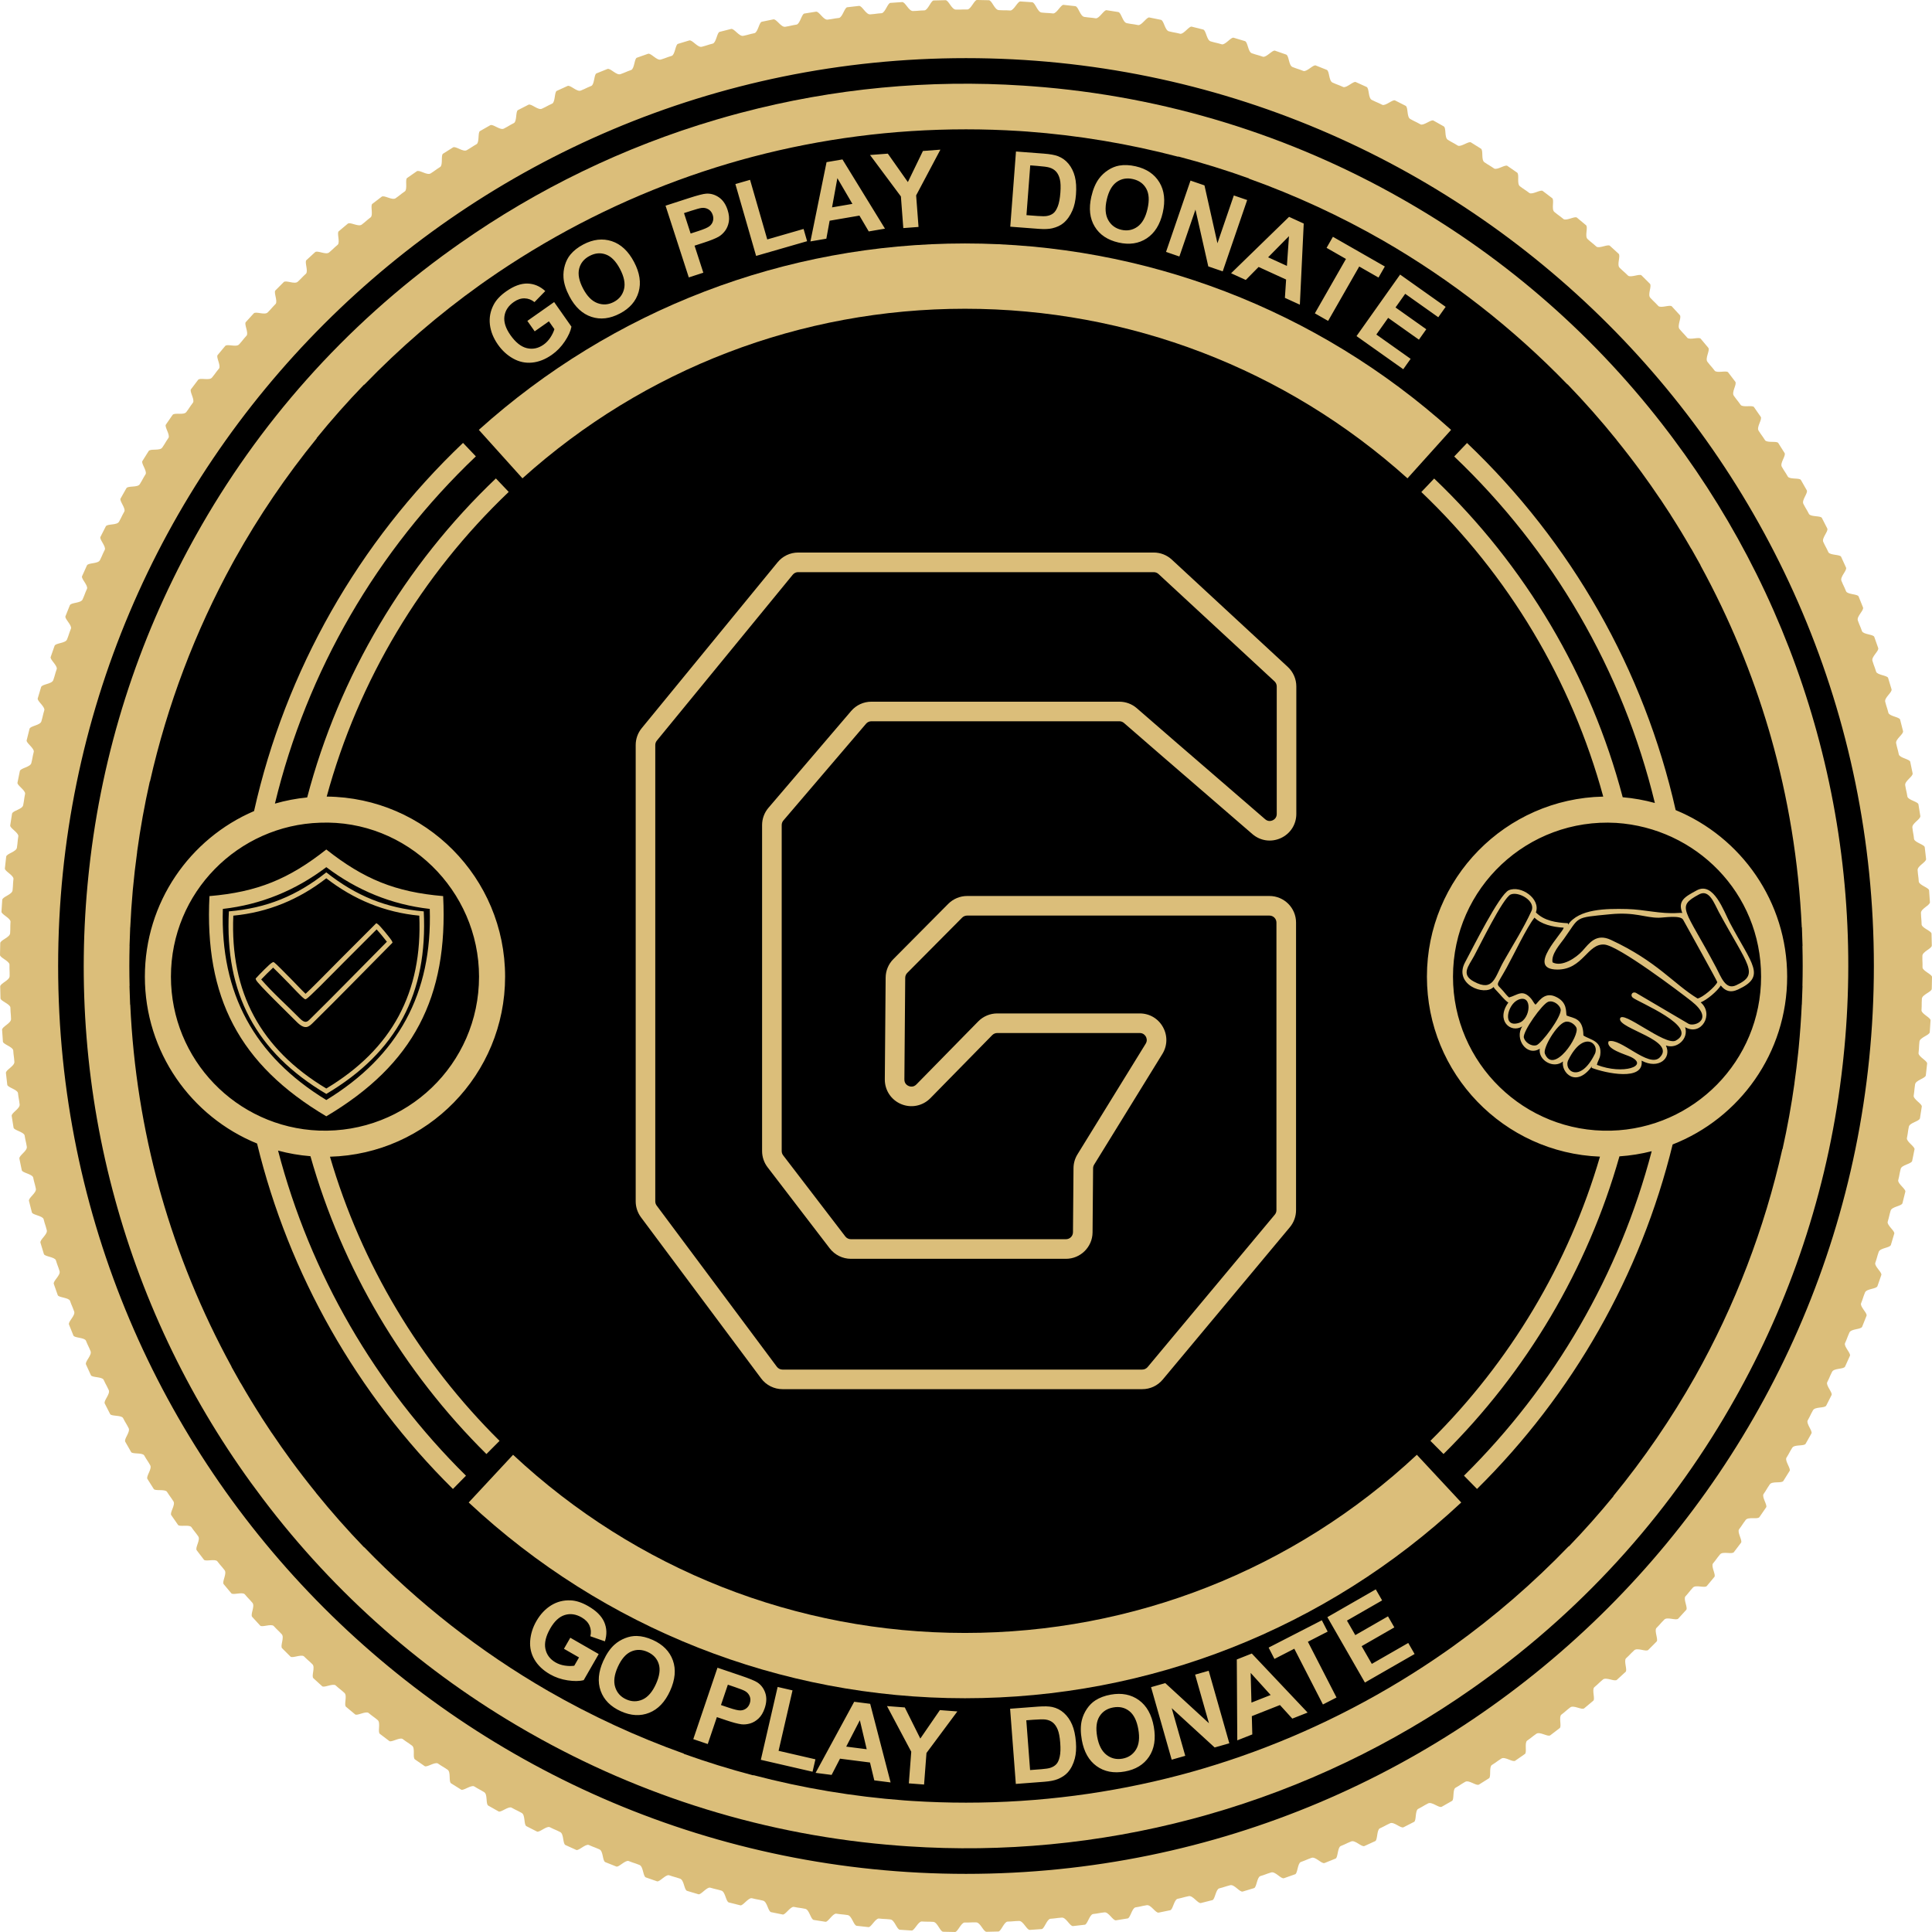 <?xml version="1.0" encoding="UTF-8"?>
<!DOCTYPE svg PUBLIC "-//W3C//DTD SVG 1.1//EN" "http://www.w3.org/Graphics/SVG/1.1/DTD/svg11.dtd">
<!-- Creator: CorelDRAW X7 -->
<svg xmlns="http://www.w3.org/2000/svg" xml:space="preserve" width="207.1mm" height="207.1mm" version="1.1" style="shape-rendering:geometricPrecision; text-rendering:geometricPrecision; image-rendering:optimizeQuality; fill-rule:evenodd; clip-rule:evenodd"
viewBox="0 0 20710000 20710000"
 xmlns:xlink="http://www.w3.org/1999/xlink">
 <defs>
  <style type="text/css">
   <![CDATA[
    .str0 {stroke:#DBBE7A;stroke-width:7620}
    .fil0 {fill:black}
    .fil1 {fill:#DBBE7A}
   ]]>
  </style>
 </defs>
 <g id="Слой_x0020_1">
  <g id="_2521106309760">
   <circle id="CoinFill" class="fil0 str0" cx="10355110" cy="10306970" r="10039499"/>
   <path id="Line_Out" class="fil1" d="M15784090 18098450l8560 -6050c24100,-16970 48180,-33990 72110,-51180 1159310,-829200 2080430,-1881500 2740440,-3061640 8430,-15010 16810,-30060 25160,-45130 4480,-8120 8990,-16210 13450,-24350 583680,-1060010 969820,-2244030 1109200,-3502510l2730 -24690c1410,-13060 2830,-26120 4190,-39200 122720,-1159030 32460,-2346010 -285690,-3499150l-3080 -11060c-6270,-22610 -12560,-45230 -19010,-67810 -318270,-1120590 -838000,-2156360 -1517630,-3065770l-5540 -7430c-9840,-13140 -19710,-26260 -29620,-39340 -781980,-1037270 -1746460,-1873810 -2820480,-2491820 -11440,-6580 -22850,-13210 -34310,-19740l-20400 -11560c-1184050,-673760 -2527710,-1099170 -3960310,-1205410 -17380,-1320 -34770,-2510 -52160,-3730 -14690,-1010 -29370,-2090 -44070,-3030 -1005680,-66250 -2027260,27530 -3024890,290970l-11310 2960c-26380,7000 -52730,14180 -79070,21420 -16230,4440 -32460,8880 -48650,13400 -13370,3750 -26720,7590 -40070,11400 -29440,8370 -58860,16840 -88180,25490l-410 120c-992710,292880 -1917380,744340 -2744860,1324940 -9280,6480 -18460,13050 -27710,19570 -17450,12340 -34940,24650 -52300,37100 -1163100,830790 -2086760,1886000 -2747880,3069630 -6800,12120 -13570,24250 -20310,36400l-15820 28680c-585810,1063850 -972670,2252610 -1110760,3516190l-480 4350c-2050,18880 -4060,37760 -6010,56670 -121040,1155900 -30290,2339400 287050,3489240l5630 20190c5420,19450 10820,38910 16360,58340 324920,1143710 859690,2199070 1560120,3121890 779980,1031770 1740710,1864450 2810220,2480310 13680,7910 27390,15780 41110,23620l17590 9970c1182510,672600 2524120,1097640 3954510,1204370 21160,1620 42340,3060 63520,4540 11380,770 22740,1630 34130,2360 1008830,66750 2033720,-27410 3034420,-292450l4410 -1150c27320,-7250 54620,-14690 81900,-22190 15490,-4250 31000,-8470 46460,-12790 13260,-3720 26490,-7540 39740,-11320 1028090,-292390 1984820,-754250 2838000,-1353620zm3323540 -5780300l-1860 -320c-191040,851230 -505480,1674280 -936030,2440240 -255170,451950 -548350,879600 -875350,1278500l1690 1370c-151430,185010 -310820,364750 -478280,538510l-1910 -1670c-379660,394290 -795100,753880 -1241030,1073640 -15900,11360 -31850,22670 -47840,33940 -9230,6530 -18440,13070 -27700,19560 -158480,110790 -321590,217210 -489220,319000 -676070,410540 -1384820,721090 -2109060,935910l-2240 670c-28130,8340 -56300,16420 -84470,24460 -12290,3500 -24570,7040 -36880,10490 -16980,4770 -33980,9390 -50980,14060 -23510,6430 -47030,12870 -70610,19120l-17480 4580c-729020,191470 -1494310,293430 -2283410,293430 -192160,0 -382890,-6140 -572050,-18050 -20490,-1330 -40980,-2700 -61450,-4160l-27610 -1970c-547340,-40940 -1089340,-131850 -1618850,-270980l-790 2420c-252610,-66240 -500860,-143300 -744250,-230510l680 -2360c-502390,-179600 -989640,-404210 -1455240,-672030 -727760,-420490 -1391010,-940220 -1971160,-1540770l-1410 1210c-179130,-185800 -351250,-380560 -515770,-584030l560 -510c-91070,-112230 -179510,-226700 -265160,-343320 -71750,-98040 -141780,-197940 -210060,-299650l-520 310c-37240,-55310 -73880,-111060 -109920,-167230l510 -310c-38370,-59970 -76280,-120400 -113430,-181570 -37200,-61260 -73380,-122850 -108940,-184630l-870 530c-33290,-57760 -65950,-115930 -97980,-174490l1170 -710c-325360,-595210 -576260,-1212690 -755450,-1841230 -4410,-15520 -8780,-31060 -13100,-46620l-7680 -27620c-173130,-630360 -279180,-1288520 -310000,-1966290l-1430 0c-3020,-66680 -5270,-133350 -6800,-200000l1070 0c-1670,-71170 -2710,-142500 -2710,-214070 0,-71670 1040,-143090 2710,-214360l-650 0c1660,-66720 4050,-133390 7190,-200000l630 0c6100,-134130 15250,-267460 27190,-399990 12560,-136720 28190,-273090 46990,-408950l-740 -140c34770,-254960 80280,-506500 136020,-754160l1850 290c184770,-817010 483220,-1607910 888980,-2347060l14850 -26990 8560 -15300c254770,-456170 548200,-887810 875940,-1290450l-1770 -1580c160380,-197360 329870,-388730 508410,-573370l1940 1640c380280,-393630 796290,-752540 1242720,-1071560l24170 -17150c16040,-11380 32120,-22680 48240,-33960 155690,-108560 315790,-212940 480280,-312830 674020,-409300 1380550,-719190 2102510,-933930l10680 -3180c26510,-7850 53050,-15480 79600,-23070 14340,-4090 28670,-8200 43030,-12220 15780,-4430 31570,-8740 47360,-13070 25060,-6860 50130,-13690 75270,-20330l16050 -4220c728170,-191000 1492500,-292700 2280630,-292700 191170,0 380910,6070 569100,17870 21260,1370 42520,2780 63770,4300l23290 1660c547050,40610 1088820,131160 1618120,269860l730 -2430c257380,67300 510240,145750 758050,234820l-740 2420c496950,178180 979090,400390 1440000,664960 728890,420260 1393200,939990 1974300,1540750l1380 -1250c182550,189100 357860,387460 525240,594910l-560 500c90330,111520 178040,225260 263020,341120 70570,96550 139500,194880 206700,294980l510 -310c37250,55310 73880,111060 109920,167230l-490 300c38420,60050 76380,120560 113580,181820 37140,61170 73280,122680 108790,184380l870 -530c33290,57760 65940,115940 97970,174500l-1150 700c312320,571290 556040,1163090 733620,1765510l10520 36080 10130 35200c186180,654190 299960,1338910 332090,2044930l1680 0c3030,66680 5230,133350 6760,200000l-1270 0c1670,71270 2710,142690 2710,214360 0,71570 -1040,142900 -2710,214070l920 0c-1660,66730 -4110,133390 -7250,200000l-830 0c-7010,154140 -17930,307270 -32620,459290l-1020 10490c-1480,15110 -3080,30190 -4640,45280 -11390,108710 -24710,217170 -40050,325300l630 80c-33470,239380 -76410,475720 -128410,708640z"/>
   <path id="Logo" class="fil1" d="M12244260 14891110l-3856440 0c-89570,0 -174930,-42840 -228480,-114660l-1288560 -1727990c-36440,-48930 -56490,-109410 -56490,-170420l0 -4891850c0,-65630 22890,-129780 64580,-180600l1456770 -1778390c54390,-66360 134720,-104370 220500,-104370l3811390 10c72030,0 140700,26880 193620,75810l1243310 1150380c58070,53760 91460,129990 91460,209160l0 1366580c0,112980 -63840,212420 -166640,259350 -102800,46940 -219660,30140 -304920,-43890 -187110,-162230 -378740,-327500 -563960,-487410 -267330,-230690 -543800,-469140 -811970,-702980 -13650,-11870 -31080,-18380 -49140,-18380l-2658490 10c-21950,0 -42740,9560 -57020,26250l-886310 1037510c-11550,13550 -17960,30870 -17960,48720l0 3494720c0,16380 5460,32660 15440,45680l666440 869820c14070,18380 36330,29400 59540,29400l2305900 -20c41060,0 74660,-33390 74970,-74340l5670 -687860c420,-51980 15120,-102900 42420,-147210l731430 -1186500c20900,-33810 8090,-64370 1680,-75920 -6410,-11550 -25730,-38430 -65520,-38430l-1527540 10c-20060,0 -39590,8190 -53550,22470l-663180 676100c-81800,83370 -204440,108470 -312380,63840 -107940,-44630 -177030,-148890 -176090,-265760l8930 -1090320c630,-74870 30030,-145430 82740,-198560l588320 -592410c53130,-53450 126840,-84210 202230,-84210l3241040 10c157190,0 284970,127890 284970,284970l0 3082700c0,66570 -23520,131460 -66150,182600l-1363430 1633910c-54290,65100 -134090,102380 -218820,102380l-310 90zm-3688230 -8758160c-22580,0 -43680,9980 -58070,27510l-1456770 1778390c-10920,13340 -17010,30240 -17010,47570l0 4891850c0,16070 5250,31920 14910,44840l1288560 1727990c14070,18900 36540,30140 60170,30140l3856440 -30c22260,0 43260,-9870 57650,-26990l1363430 -1633910c11240,-13440 17430,-30560 17430,-48090l0 -3082700c0,-41370 -33710,-74970 -74970,-74970l-3241050 10c-19850,0 -39270,8090 -53240,22160l-588320 592410c-13860,13970 -21630,32550 -21740,52290l-8930 1090320c-420,45680 32340,64160 46310,69930 14070,5780 50190,15860 82220,-16800l663180 -675990c53240,-54290 127370,-85470 203490,-85470l1527550 0c104790,0 197820,54600 248850,146060 51030,91460 48720,199290 -6200,288540l-731430 1186500c-7140,11660 -11030,25100 -11130,38750l-5670 687860c-1260,155820 -129150,282660 -284970,282660l-2305900 -10c-88100,0 -172620,-41790 -226280,-111620l-666540 -869820c-37910,-49460 -58800,-111090 -58800,-173360l0 -3494720c0,-67830 24260,-133560 68360,-185120l886310 -1037510c54290,-63530 133250,-99860 216720,-99860l2658490 30c68780,0 135350,24890 187220,70140 267750,233420 544010,471770 811230,702240 185430,159920 377060,325290 564380,487730 32870,28460 66990,17540 80220,11550 13230,-5990 43890,-24780 43890,-68250l0 -1366580c0,-20790 -8820,-40950 -24050,-55020l-1243310 -1150380c-13860,-12920 -32030,-19950 -50930,-19950l-3811390 0 -310 -320z"/>
   <path id="Text_Bottom" class="fil1" d="M6045280 17674110l68060 -118440 304400 174940 -160680 279600c-46120,11910 -103560,12540 -172500,2220 -68670,-10390 -131890,-32180 -189630,-65360 -73250,-42100 -128220,-94090 -164990,-156240 -36600,-62040 -52140,-129790 -46640,-202790 5500,-73010 27710,-143360 66430,-210740 42000,-73080 94640,-129190 157870,-168600 63290,-39140 133110,-57170 209430,-53670 58430,2550 120880,23030 187770,61460 86950,49970 144480,107340 172410,172000 27690,64740 30200,133240 7100,205900l-156130 -54570c9990,-40050 7050,-77980 -8660,-113690 -15640,-35470 -43860,-64920 -84640,-88360 -61660,-35440 -122010,-44080 -180990,-25670 -58960,18410 -110710,66140 -155050,143300 -47910,83360 -65380,156430 -52410,219220 13120,62880 49410,111510 109270,145920 29530,16960 62600,28160 98940,33640 36510,5570 70110,6000 101050,1640l51090 -88900 -161500 -92810zm421660 130200c33980,-75080 73840,-133040 119410,-173960 33620,-30020 71870,-53390 114340,-70100 42470,-16720 84180,-24480 125230,-23460 54710,1430 112090,15620 172090,42780 108670,49180 180130,122200 214950,219120 34570,97020 24710,205520 -29670,325680 -53920,119140 -128520,197720 -223550,235670 -95120,38120 -196880,32540 -305050,-16410 -109520,-49570 -181650,-122480 -215930,-218750 -34380,-96100 -25040,-202980 28180,-320570zm155490 64380c-37780,83480 -47030,155500 -28020,216140 19100,60490 58360,104270 117660,131110 59490,26920 117860,27520 175410,2140 57440,-25630 105480,-81130 144190,-166660 38240,-84510 48280,-155970 29860,-214290 -18180,-58400 -57990,-101410 -119520,-129250 -61370,-27780 -120440,-29110 -176990,-4110 -56620,25180 -104190,80070 -142590,164920zm809200 773860l259370 -765540 247880 83980c93900,31810 153760,56260 179680,73580 39910,26440 68160,63820 84710,112340 16540,48510 14490,103240 -6160,164180 -15940,47050 -37830,83530 -65640,109870 -27970,26290 -58050,44110 -90460,53590 -32350,9300 -63190,12350 -92260,9060 -39370,-5180 -93920,-19500 -163770,-43160l-100510 -34050 -97800 288680 -155040 -52530zm370570 -583650l-73900 218120 84300 28560c60750,20580 102600,30190 125810,29120 23210,-1080 43470,-8120 60910,-21480 17380,-13180 29960,-30970 37690,-53780 9480,-27980 9070,-53740 -990,-77410 -10240,-23740 -26860,-42090 -50420,-55230 -17210,-9600 -53490,-23890 -109090,-42720l-74310 -25180zm353530 805270l180070 -781030 159510 36770 -149390 647930 394910 91050 -30690 133100 -554410 -127820zm1391010 242610l-174880 -22340 -45920 -191370 -321570 -41080 -89950 174010 -171700 -21930 413720 -762010 171520 21910 218780 842810zm-256130 -355940l-73510 -310980 -146150 282920 219660 28060zm451720 365890l25790 -339200 -260000 -489220 190800 14500 166350 333610 209800 -305020 187230 14240 -331050 445420 -25700 338080 -163220 -12410zm1085510 -799980l296790 -22560c66980,-5090 118400,-3910 154260,3750 48150,10300 90550,31980 126850,65070 36460,32890 65280,74480 86840,124740 21360,50070 35010,113000 40740,188420 5050,66410 1130,124070 -11720,173360 -15620,60240 -40710,109890 -75300,148930 -26040,29720 -62500,54010 -109170,73030 -34970,14170 -82380,23430 -142410,27990l-305620 23230 -61260 -805960zm173570 123790l40560 533560 121010 -9200c45210,-3440 77660,-8540 97340,-15130 25960,-8580 46870,-21490 62930,-38560 16240,-17080 28340,-44050 36490,-80890 8330,-36870 10020,-86620 5280,-148910 -4730,-62280 -13790,-109520 -27390,-142070 -13430,-32580 -30780,-57290 -51900,-74560 -21110,-17070 -47040,-27940 -77930,-32190 -22900,-3350 -67560,-2600 -133600,2420l-72790 5530zm595040 210610c-14440,-81140 -14330,-151480 110,-211000 10750,-43770 29080,-84670 54660,-122480 25570,-37800 55590,-67790 90020,-90160 45930,-29760 101280,-50510 166120,-62040 117440,-20890 217670,-1070 301190,59180 83380,60460 136600,155530 159700,285380 22900,128750 5820,235740 -51100,320780 -56890,85230 -143970,138180 -260870,158970 -118360,21050 -219080,1700 -301800,-58310 -82690,-59820 -135430,-153250 -158030,-280320zm164650 -34840c16050,90220 49140,154850 99120,194120 49960,39080 107080,52990 171180,41590 64280,-11440 112760,-43950 145870,-97420 32890,-53620 41120,-126560 24680,-219000 -16250,-91330 -48380,-155940 -96550,-193610 -48020,-37900 -105170,-50850 -171670,-39020 -66320,11790 -115800,44100 -148300,96690 -32450,52790 -40640,124960 -24330,216650zm798750 246640l-221110 -777460 152380 -43340 468140 430020 -148180 -521010 145500 -41380 221110 777460 -157270 44720 -460420 -421470 145350 511080 -145500 41380zm1456980 -505100l-163960 64790 -132540 -145490 -301500 119120 5150 195820 -160990 63610 -5140 -867060 160810 -63540 598170 632750zm-396040 -188250l-214390 -236950 8430 318330 205960 -81380zm560310 101490l-306840 -597520 -212890 109320 -62390 -121510 570400 -292900 62390 121500 -211890 108810 306830 597530 -145610 74770zm450050 -235100l-402470 -700970 518870 -297920 68020 118460 -376920 216410 89370 155660 350490 -201230 68020 118460 -350490 201240 109050 189920 390620 -224280 68010 118460 -532570 305790z"/>
   <path id="Text_Top" class="fil1" d="M5731530 3551620l-78580 -111740 287190 -201960 185510 263800c-8700,46820 -32400,99150 -70890,157270 -38430,57850 -84900,105940 -139380,144250 -69100,48600 -139450,76450 -211310,83510 -71700,6950 -139670,-7590 -203510,-43430 -63850,-35840 -118230,-85690 -162930,-149260 -48480,-68950 -77100,-140370 -86090,-214330 -8730,-73900 4430,-144800 39860,-212490 27000,-51890 71950,-99830 135050,-144210 82040,-57690 158340,-85580 228750,-83570 70370,2260 133520,28930 189610,80570l-115440 118440c-32070,-25970 -67690,-39340 -106700,-40190 -38750,-820 -77370,12310 -115850,39370 -58170,40910 -91510,91950 -99750,153180 -8230,61220 13170,128290 64360,201090 55310,78650 114150,125360 176540,140140 62530,14680 121940,2340 178420,-37380 27850,-19580 51970,-44820 72300,-75450 20480,-30730 35070,-61000 44190,-90880l-58980 -83880 -152370 107150zm372860 -374170c-38370,-72930 -59630,-139990 -63920,-201090 -3040,-44960 2010,-89500 14900,-133280 12900,-43780 32390,-81470 58420,-113230 34720,-42300 81170,-78860 139450,-109530 105560,-55550 207080,-67080 304950,-35030 97790,32310 177350,106740 238770,223450 60900,115730 77090,222860 48670,321170 -28340,98470 -95250,175350 -200320,230640 -106390,55980 -208230,68110 -305260,36040 -96950,-31910 -175550,-104920 -235660,-219140zm146320 -83170c42670,81090 93820,132630 153350,154880 59470,22080 118120,17990 175730,-12320 57780,-30410 94110,-76100 109430,-137100 15060,-61070 770,-133070 -42950,-216160 -43200,-82090 -93430,-133900 -150760,-155180 -57260,-21530 -115640,-16530 -175410,14930 -59610,31360 -96950,77160 -111960,137140 -14900,60150 -800,131400 42570,213810zm1132840 -120580l-249230 -768910 248970 -80700c94320,-30570 156930,-46710 188060,-48300 47810,-2640 92790,10470 135040,39500 42240,29030 73280,74150 93120,135360 15320,47250 19550,89590 12990,127320 -6740,37790 -20220,70050 -40560,97010 -20380,26780 -43290,47650 -68580,62380 -34670,19350 -86970,40460 -157130,63200l-100940 32720 93980 289950 -155720 50470zm-51400 -689440l71020 219070 84660 -27440c61020,-19780 100320,-37070 118290,-51790 17980,-14730 30020,-32480 36030,-53610 6060,-20950 5530,-42740 -1890,-65640 -9110,-28100 -24820,-48520 -47040,-61500 -22380,-12920 -46670,-17710 -73420,-14180 -19530,2580 -57170,12790 -113010,30890l-74640 24200zm772940 458910l-222130 -770130 157270 -45360 184280 638870 389390 -112310 37860 131250 -546670 157680zm1381240 -292190l-173770 29780 -99870 -169580 -319530 54750 -35130 192710 -170610 29230 172820 -849680 170420 -29200 455670 741990zm-349010 -265480l-161230 -275890 -57040 313290 218270 -37400zm545620 259510l-25740 -339210 -330910 -444330 190800 -14490 214830 304660 161320 -333210 187240 -14210 -259980 490320 25670 338080 -163230 12390zm1207820 -820980l296800 22530c66980,5080 117630,14020 151920,27000 46040,17460 84690,45290 115560,83490 31080,38020 53290,83480 67010,136420 13550,52730 17530,116990 11810,192420 -5040,66410 -17630,122820 -37780,169590 -24540,57200 -56840,102490 -96930,135860 -30230,25440 -69930,43940 -118940,55690 -36710,8730 -84980,10720 -145010,6170l-305620 -23200 61180 -805970zm152890 148580l-40510 533570 121020 9180c45210,3440 78050,3290 98510,-250 26950,-4560 49570,-14170 68030,-28610 18630,-14430 34670,-39260 48290,-74450 13800,-35190 22980,-84110 27710,-146400 4730,-62280 2910,-110350 -5620,-144580 -8350,-34230 -21760,-61290 -40040,-81550 -18290,-20060 -42280,-34720 -72170,-43590 -22130,-6770 -66390,-12780 -132430,-17790l-72790 -5530zm654690 336120c18350,-80350 45870,-145080 82390,-194260 26960,-36110 59790,-66630 98080,-91470 38290,-24840 77620,-40750 118050,-47920 53900,-9500 112960,-7020 177170,7640 116290,26560 200850,83890 254270,171940 53210,88180 65150,196480 35780,325060 -29110,127490 -86560,219350 -172130,275470 -85620,56290 -186460,71100 -302210,44660 -117200,-26760 -202400,-83850 -255170,-171370 -52830,-87330 -64960,-193920 -36230,-319750zm165210 32120c-20400,89330 -15130,161750 15580,217400 30770,55470 77950,90550 141420,105040 63650,14540 120970,3500 172310,-32830 51190,-36550 87210,-100500 108120,-192040 20650,-90430 16250,-162460 -13420,-215930 -29440,-53620 -77020,-87830 -142860,-102870 -65670,-15000 -123830,-4540 -174270,31220 -50470,35950 -86150,99220 -106880,190010zm635730 559510l262170 -764600 149850 51390 138980 620290 175690 -512400 143090 49060 -262160 764600 -154660 -53030 -137530 -608860 -172330 502610 -143100 -49060zm1434480 565660l-160350 -73300 13020 -196370 -294840 -134770 -137590 139430 -157430 -71960 621450 -604660 157260 71880 -41520 869750zm-138800 -415960l22210 -318780 -223620 226710 201410 92070zm299580 508610l333470 -583070 -207750 -118820 67810 -118560 556610 318330 -67810 118570 -206770 -118260 -333470 583080 -142090 -81270zm446520 244030l467360 -659470 488160 345960 -78980 111440 -354600 -251310 -103790 146450 329740 233690 -78990 111450 -329740 -233690 -126630 178680 367500 260450 -78980 111450 -501050 -355100z"/>
   <path id="Gurt_Small" class="fil1" d="M181520 9085460c-5440,46370 -112200,64220 -115330,98210 -1910,13730 -12890,114310 -13940,125810 -3130,27770 91980,72510 92160,110410 -7600,72080 -2460,53560 -9620,123270 -3330,46580 -109190,69210 -110790,103300 -1300,13780 -7750,114760 -8280,126290 -1870,27900 95130,68330 97010,106180 -4340,72340 -50,53600 -4080,123570 -1230,46680 -105960,74040 -106040,108170 -670,13840 -2600,114990 -2600,126540 -630,27930 98100,64000 101690,101710 -1110,72460 2340,53560 1450,123640 870,46690 -102530,78710 -101070,112830 -60,13830 2560,114990 3070,126520 630,27930 100870,59520 106150,97040 2150,72430 4740,53410 7010,123460 2920,46600 -98920,83230 -95920,117240 550,13820 7710,114760 8760,126270 1870,27870 103440,54910 110390,92150 5390,72290 7120,53140 12530,123030 5050,46420 -95070,87590 -90560,121430 1180,13780 12850,114280 14410,125740 3130,27750 105800,50230 114420,87120 8620,71970 9500,52770 18040,122330 7120,46150 -91050,91770 -85020,125370 1780,13730 17970,113620 20040,124980 4360,27600 107940,45450 118200,81900 11850,71510 11870,52280 23510,121390 10,30 10,80 20,120 9000,45740 -86850,95690 -79320,128950 2400,13620 23050,112690 25610,123940 5610,27390 109870,40550 121760,76520 15040,70900 14220,51700 28940,120230 11240,45300 -82460,99550 -73440,132470 3030,13520 28080,111550 31160,122690 6830,27080 111590,35570 125090,70980 18190,70150 16490,50990 34290,118790 13240,44780 -77910,103160 -67420,135640 3630,13360 33050,110170 36640,121150 8030,26780 113060,30550 128110,65310 21350,69250 18790,50220 39610,117140 15230,44130 -73200,106550 -61270,138540 4210,13190 37960,108570 42020,119380 9230,26370 114320,25430 130930,59480 24430,68250 21030,49330 44820,115260 17210,43390 -68330,109730 -54990,141120 4800,13000 42800,106770 47330,117400 10420,25920 115360,20270 133480,53540 27460,67080 23210,48330 49940,113120 19140,42600 -63360,112690 -48600,143480 5380,12750 47540,104730 52560,115130 11550,25450 116140,15100 135740,47520 30430,65760 25350,47230 54950,110760 21030,41690 -58220,115400 -42110,145500 5940,12500 52200,102500 57670,112670 12690,24900 116700,9860 137740,41380 33350,64320 27440,46030 59870,108180 22880,40690 -52990,117910 -35540,147230 6500,12230 56730,100050 62660,109970 13800,24310 117040,4610 139460,35170 36220,62770 29480,44750 64670,105380 24670,39620 -47660,120170 -28910,148690 7050,11910 61170,97390 67540,107040 14860,23660 117110,-630 140890,28860 38990,61100 31460,43400 69330,102390 26430,38490 -42220,122180 -22210,149840 7580,11590 65500,94560 72290,103910 15900,22970 116960,-5910 142040,22490 41690,59290 33360,41950 73840,99170 28140,37270 -36680,123970 -15460,150700 8080,11240 69650,91540 76860,100540 16930,22250 116610,-11110 142920,16130 44320,57330 35220,40410 78230,95760 29780,35940 -31100,125460 -8680,151210 8580,10870 73690,88320 81300,97020 17910,21440 115970,-16360 143490,9690 46830,55290 36990,38790 82430,92140 31360,34600 -25430,126760 -1880,151460 9050,10480 77590,84920 85560,93260 18860,20640 115130,-21530 143790,3250 49270,53150 38700,37090 86490,88370 32870,33140 -19720,127740 4900,151380 9530,10060 81320,81360 89660,89350 19760,19740 114050,-26690 143790,-3230 51610,50880 40340,35320 90370,84390 34350,31650 -13960,128510 11690,151030 9960,9610 84900,77610 93600,85210 20610,18860 112720,-31770 143480,-9660 53850,48520 41880,33480 94080,80250 35710,30050 -8180,129000 18450,150340 10390,9170 88280,73740 97310,80940 21460,17910 111200,-36810 142910,-16100 55960,46060 43340,31570 97590,75960 37020,28420 -2400,129240 25170,149360 10800,8680 91520,69700 100850,76490 22240,16930 109420,-41750 142060,-22500 57960,43510 44690,29610 100870,71510 38270,26740 3410,129230 31870,148080 11160,8200 94520,65530 104170,71890 22970,15910 107440,-46610 140890,-28840 59870,40850 45990,27560 104000,66900 39420,24990 9200,128940 38460,146520 11530,7680 97390,61220 107290,67140 23670,14860 105250,-51420 139460,-35130 61650,38100 47180,25440 106910,62160 40510,23200 14970,128390 45000,144630 11850,7140 100030,56790 110200,62260 24290,13780 102830,-56080 137730,-41360 63290,35310 48290,23310 109590,57310 41500,21350 20720,127610 51440,142460 12150,6620 102480,52240 112870,57270 24900,12670 100220,-60630 135760,-47500 64810,32440 49270,21120 112020,52330 42440,19480 26440,126540 57790,140020 12440,6060 104720,47600 115350,52120 25430,11550 97400,-65060 133480,-53520 66200,29500 50170,18890 114270,47240 43260,17560 32080,125230 64000,137300 12720,5490 106750,42830 117570,46910 25930,10390 94370,-69370 130940,-59490 67450,26510 50960,16630 116270,42090 44000,15600 37660,123670 70120,134280 12930,4920 108560,38000 119540,41570 26370,9230 91150,-73520 128140,-65270 68580,23440 51650,14310 118050,36810 44660,13600 43160,121860 76060,130990 13150,4350 110140,33110 121280,36180 26760,8040 87780,-77540 125090,-70960 69550,20360 52240,11990 119580,31480 45220,11590 48610,119790 81850,127450 13320,3760 111550,28130 122810,30710 27080,6820 84200,-81420 121760,-76520 70410,17210 52740,9630 120880,26100 45690,9530 53910,117470 87490,123640 13490,3150 112680,23110 124050,25160 27360,5600 80470,-85100 118230,-81890 71090,14030 53100,7260 121890,20640 46110,7490 59160,114940 92970,119610 13600,2520 113600,18000 125050,19570 27600,4360 76580,-88640 114420,-87130 71670,10830 53390,4860 122740,15150 46370,5420 64220,112190 98210,115310 13730,1910 114310,12900 125800,13940 27780,3130 72520,-91980 110420,-92160 72080,7600 53560,2470 123270,9630 46570,3330 69210,109190 103300,110780 13780,1300 114760,7760 126290,8290 27890,1860 68330,-95130 106180,-97020 72330,4340 53600,50 123570,4080 46670,1230 74040,105960 108160,106040 13840,670 114990,2600 126550,2600 27930,630 64000,-98100 101710,-101680 72450,1100 53560,-2350 123640,-1460 46680,-870 78710,102530 112820,101070 13830,60 114990,-2560 126530,-3060 27930,-630 59520,-100880 97040,-106160 72430,-2140 53400,-4740 123450,-7010 46610,-2920 83240,98920 117250,95930 13820,-550 114750,-7720 126270,-8770 27870,-1870 54910,-103430 92150,-110390 72290,-5390 53140,-7110 123030,-12530 46410,-5040 87590,95070 121430,90560 13780,-1170 114280,-12850 125740,-14400 27750,-3130 50230,-105810 87120,-114430 71970,-8620 52770,-9500 122330,-18040 46150,-7120 91770,91050 125370,85030 13720,-1790 113620,-17970 124980,-20050 27590,-4360 45440,-107940 81900,-118190 71510,-11850 52280,-11870 121390,-23520 30,-10 80,-10 120,-20 45740,-9000 95690,86850 128940,79320 13630,-2400 112700,-23050 123950,-25610 27380,-5600 40550,-109870 76520,-121760 70900,-15040 51700,-14210 120230,-28940 45300,-11240 99550,82460 132470,73440 13510,-3030 111550,-28080 122690,-31160 27080,-6830 35560,-111590 70980,-125090 70150,-18180 50990,-16490 118790,-34290 44770,-13240 103160,77910 135640,67420 13360,-3620 110160,-33050 121150,-36630 26780,-8030 30550,-113060 65310,-128120 69250,-21340 50220,-18780 117140,-39610 44130,-15230 106550,73210 138540,61280 13190,-4220 108570,-37970 119380,-42030 26370,-9230 25430,-114320 59480,-130930 68240,-24430 49330,-21030 115260,-44820 43390,-17210 109730,68340 141120,54990 13000,-4800 106770,-42790 117400,-47330 25920,-10420 20270,-115360 53540,-133480 67080,-27460 48330,-23210 113120,-49940 42600,-19140 112690,63360 143480,48600 12750,-5370 104730,-47540 115130,-52560 25450,-11550 15100,-116130 47520,-135740 65760,-30430 47230,-25350 110750,-54950 41690,-21030 115410,58220 145500,42120 12500,-5940 102510,-52200 112680,-57680 24900,-12690 9860,-116700 41380,-137740 64320,-33340 46030,-27430 108180,-59860 40690,-22890 117910,52990 147230,35530 12220,-6500 100050,-56730 109970,-62650 24310,-13800 4610,-117050 35160,-139460 62770,-36220 44760,-29490 105390,-64670 39620,-24680 120170,47660 148690,28900 11910,-7040 97390,-61170 107040,-67540 23660,-14850 -630,-117110 28850,-140890 61110,-38990 43410,-31450 102400,-69330 38480,-26430 122180,42220 149840,22210 11580,-7580 94560,-65490 103910,-72280 22970,-15910 -5910,-116960 22490,-142040 59290,-41690 41950,-33370 99170,-73850 37260,-28140 123970,36680 150700,15460 11240,-8080 91540,-69650 100540,-76860 22250,-16930 -11120,-116600 16130,-142920 57330,-44310 40410,-35210 95750,-78220 35950,-29790 125470,31100 151220,8680 10870,-8580 88320,-73700 97020,-81300 21430,-17910 -16360,-115980 9690,-143490 55290,-46830 38790,-36990 92140,-82440 34600,-31360 126760,25430 151460,1890 10480,-9060 84920,-77600 93260,-85570 20630,-18850 -21530,-115130 3250,-143780 53140,-49280 37090,-38710 88370,-86500 33140,-32870 127740,19730 151380,-4890 10060,-9540 81360,-81320 89350,-89670 19740,-19760 -26690,-114050 -3230,-143790 50880,-51610 35310,-40340 84390,-90360 31650,-34350 128510,13950 151030,-11700 9610,-9960 77610,-84890 85210,-93600 18860,-20610 -31770,-112720 -9670,-143480 48530,-53850 33490,-41880 80260,-94080 30050,-35710 129000,8180 150340,-18450 9170,-10390 73740,-88270 80940,-97310 17910,-21450 -36810,-111190 -16100,-142900 46060,-55970 31570,-43350 75960,-97600 28420,-37020 129240,2410 149360,-25170 8680,-10790 69700,-91510 76490,-100840 16920,-22250 -41750,-109430 -22500,-142060 43510,-57970 29610,-44700 71510,-100880 26730,-38270 129230,-3410 148080,-31870 8190,-11160 65530,-94520 71890,-104170 15910,-22960 -46610,-107430 -28840,-140890 40850,-59860 27560,-45980 66900,-103990 24990,-39430 128930,-9210 146520,-38460 7680,-11540 61220,-97400 67140,-107300 14860,-23660 -51420,-105250 -35140,-139460 38110,-61650 25450,-47180 62160,-106900 23210,-40520 128400,-14980 144640,-45000 7140,-11850 56790,-100040 62260,-110210 13780,-24290 -56080,-102830 -41360,-137720 35310,-63290 23310,-48290 57310,-109590 21350,-41510 127610,-20730 142460,-51450 6620,-12140 52240,-102480 57270,-112870 12670,-24890 -60630,-100210 -47500,-135760 32440,-64800 21120,-49270 52330,-112020 19470,-42440 126530,-26440 140020,-57790 6060,-12440 47600,-104710 52120,-115350 11550,-25430 -65060,-97400 -53520,-133470 29500,-66210 18890,-50180 47240,-114270 17560,-43270 125230,-32090 137300,-64010 5490,-12710 42830,-106750 46910,-117570 10390,-25920 -69370,-94370 -59490,-130940 26510,-67450 16630,-50960 42080,-116270 15610,-43990 123680,-37660 134290,-70120 4920,-12930 38000,-108550 41560,-119540 9240,-26370 -73510,-91150 -65260,-128140 23440,-68570 14300,-51650 36800,-118040 13610,-44670 121870,-43170 131000,-76060 4350,-13150 33110,-110150 36180,-121290 8030,-26750 -77540,-87780 -70960,-125090 20360,-69540 11990,-52240 31480,-119580 11590,-45210 119790,-48600 127440,-81850 3770,-13320 28140,-111540 30720,-122800 6820,-27080 -81420,-84210 -76520,-121770 17210,-70410 9630,-52730 26100,-120870 9530,-45700 117470,-53920 123640,-87500 3140,-13480 23110,-112670 25160,-124050 5600,-27360 -85100,-80460 -81890,-118220 14030,-71100 7260,-53110 20640,-121900 7480,-46100 114940,-59150 119610,-92960 2520,-13610 18000,-113600 19570,-125060 4360,-27590 -88650,-76570 -87130,-114420 10830,-71670 4860,-53380 15150,-122730 5420,-46370 112180,-64220 115310,-98220 1910,-13730 12900,-114310 13940,-125800 3130,-27770 -91980,-72520 -92160,-110410 7600,-72080 2460,-53560 9620,-123280 3330,-46570 109190,-69200 110790,-103300 1300,-13780 7760,-114760 8280,-126290 1870,-27890 -95120,-68320 -97010,-106180 4340,-72330 50,-53600 4080,-123570 1230,-46670 105960,-74030 106040,-108160 670,-13840 2600,-114990 2600,-126550 630,-27930 -98100,-63990 -101690,-101700 1110,-72460 -2340,-53560 -1450,-123640 -870,-46690 102530,-78720 101070,-112830 60,-13830 -2560,-114990 -3070,-126530 -630,-27930 -100870,-59520 -106150,-97030 -2140,-72440 -4740,-53410 -7010,-123460 -2920,-46610 98920,-83240 95920,-117240 -540,-13820 -7710,-114760 -8760,-126270 -1870,-27880 -103430,-54920 -110390,-92160 -5390,-72280 -7120,-53130 -12530,-123030 -5040,-46410 95070,-87580 90560,-121430 -1180,-13770 -12850,-114270 -14410,-125740 -3120,-27750 -105800,-50230 -114420,-87120 -8620,-71960 -9500,-52760 -18040,-122330 -7120,-46140 91050,-91760 85030,-125360 -1790,-13730 -17980,-113620 -20050,-124980 -4360,-27600 -107940,-45450 -118200,-81900 -11840,-71510 -11860,-52280 -23510,-121400 -10,-30 -10,-80 -20,-120 -9000,-45740 86850,-95690 79320,-128940 -2400,-13630 -23050,-112700 -25610,-123950 -5600,-27380 -109870,-40550 -121760,-76510 -15040,-70910 -14220,-51710 -28940,-120230 -11240,-45310 82460,-99560 73440,-132480 -3030,-13510 -28080,-111540 -31160,-122680 -6830,-27080 -111590,-35570 -125090,-70990 -18190,-70150 -16490,-50990 -34290,-118780 -13240,-44780 77910,-103160 67420,-135640 -3620,-13370 -33050,-110170 -36630,-121160 -8040,-26770 -113060,-30550 -128120,-65310 -21350,-69240 -18790,-50220 -39610,-117140 -15230,-44130 73210,-106550 61280,-138530 -4220,-13190 -37970,-108580 -42030,-119390 -9230,-26370 -114320,-25420 -130930,-59480 -24430,-68240 -21030,-49330 -44820,-115250 -17210,-43400 68340,-109730 54990,-141130 -4800,-12990 -42790,-106760 -47330,-117390 -10420,-25930 -115360,-20280 -133480,-53540 -27460,-67090 -23210,-48330 -49940,-113120 -19140,-42610 63360,-112700 48600,-143480 -5370,-12760 -47540,-104740 -52560,-115140 -11550,-25450 -116130,-15090 -135740,-47510 -30430,-65770 -25350,-47240 -54950,-110760 -21030,-41690 58220,-115410 42120,-145500 -5940,-12500 -52200,-102500 -57680,-112680 -12690,-24890 -116700,-9860 -137740,-41370 -33350,-64320 -27440,-46040 -59870,-108190 -22880,-40680 53000,-117900 35540,-147230 -6500,-12220 -56730,-100050 -62660,-109970 -13800,-24310 -117040,-4610 -139460,-35160 -36210,-62770 -29480,-44760 -64660,-105390 -24680,-39610 47660,-120160 28900,-148680 -7040,-11910 -61170,-97400 -67540,-107040 -14850,-23670 -117110,630 -140890,-28860 -38990,-61100 -31460,-43410 -69330,-102400 -26430,-38480 42220,-122180 22210,-149840 -7580,-11580 -65490,-94560 -72290,-103910 -15900,-22960 -116960,5910 -142040,-22490 -41690,-59280 -33360,-41950 -73840,-99170 -28140,-37260 36680,-123960 15460,-150700 -8080,-11240 -69650,-91530 -76860,-100540 -16930,-22240 -116610,11120 -142920,-16120 -44310,-57340 -35220,-40410 -78230,-95760 -29780,-35940 31100,-125470 8680,-151220 -8580,-10860 -73690,-88310 -81290,-97020 -17920,-21430 -115980,16360 -143500,-9680 -46820,-55300 -36990,-38800 -82430,-92150 -31360,-34600 25430,-126750 1890,-151460 -9060,-10480 -77600,-84910 -85570,-93260 -18850,-20630 -115130,21530 -143780,-3250 -49280,-53140 -38710,-37090 -86500,-88360 -32870,-33150 19730,-127750 -4900,-151380 -9530,-10070 -81320,-81360 -89660,-89360 -19760,-19730 -114050,26700 -143790,3230 -51610,-50880 -40340,-35310 -90360,-84380 -34350,-31650 13950,-128520 -11700,-151040 -9960,-9600 -84900,-77610 -93600,-85210 -20610,-18850 -112720,31770 -143480,9670 -53850,-48520 -41880,-33490 -94080,-80250 -35710,-30060 8180,-129010 -18450,-150350 -10390,-9170 -88280,-73730 -97310,-80930 -21460,-17910 -111190,36800 -142900,16090 -55970,-46060 -43350,-31570 -97600,-75960 -37020,-28420 2410,-129230 -25170,-149360 -10790,-8680 -91520,-69690 -100850,-76490 -22240,-16920 -109420,41760 -142060,22500 -57960,-43500 -44690,-29600 -100870,-71510 -38270,-26730 -3410,-129220 -31870,-148080 -11160,-8190 -94520,-65530 -104170,-71880 -22970,-15920 -107430,46600 -140890,28830 -59870,-40850 -45990,-27560 -103990,-66900 -39430,-24990 -9210,-128930 -38470,-146520 -11530,-7670 -97390,-61210 -107290,-67130 -23670,-14870 -105250,51420 -139460,35130 -61650,-38110 -47180,-25450 -106910,-62160 -40510,-23200 -14970,-128390 -45000,-144640 -11850,-7140 -100030,-56790 -110200,-62260 -24290,-13780 -102830,56090 -137730,41360 -63280,-35310 -48290,-23310 -109580,-57300 -41510,-21360 -20730,-127610 -51450,-142470 -12150,-6620 -102480,-52240 -112870,-57260 -24900,-12680 -100220,60620 -135760,47500 -64800,-32450 -49270,-21120 -112020,-52340 -42440,-19470 -26440,-126530 -57790,-140010 -12440,-6070 -104720,-47600 -115350,-52120 -25430,-11560 -97400,65050 -133480,53520 -66200,-29510 -50170,-18900 -114260,-47250 -43270,-17550 -32090,-125220 -64010,-137290 -12720,-5500 -106750,-42830 -117570,-46910 -25920,-10390 -94370,69360 -130940,59490 -67450,-26520 -50960,-16640 -116270,-42090 -44000,-15610 -37660,-123670 -70120,-134280 -12930,-4930 -108550,-38010 -119540,-41570 -26370,-9240 -91150,73510 -128140,65270 -68580,-23450 -51650,-14310 -118040,-36810 -44670,-13610 -43170,-121860 -76060,-131000 -13150,-4350 -110150,-33100 -121290,-36180 -26750,-8030 -87780,77540 -125090,70960 -69540,-20350 -52240,-11990 -119580,-31470 -45210,-11600 -48610,-119790 -81850,-127450 -13320,-3770 -111550,-28140 -122810,-30710 -27080,-6830 -84200,81420 -121760,76510 -70410,-17210 -52740,-9620 -120880,-26090 -45690,-9540 -53910,-117480 -87490,-123640 -13480,-3150 -112670,-23110 -124050,-25160 -27360,-5610 -80460,85090 -118230,81890 -71090,-14040 -53100,-7260 -121890,-20650 -46110,-7480 -59150,-114940 -92970,-119610 -13600,-2510 -113590,-18000 -125050,-19560 -27590,-4370 -76580,88640 -114420,87130 -71670,-10840 -53390,-4870 -122730,-15150 -46380,-5430 -64230,-112190 -98220,-115320 -13730,-1910 -114310,-12890 -125800,-13940 -27770,-3130 -72520,91980 -110410,92170 -72080,-7610 -53560,-2470 -123280,-9630 -46570,-3330 -69210,-109190 -103300,-110790 -13780,-1300 -114760,-7750 -126290,-8280 -27890,-1870 -68330,95130 -106180,97020 -72330,-4350 -53600,-50 -123570,-4090 -46670,-1220 -74040,-105960 -108160,-106040 -13840,-670 -114990,-2600 -126550,-2600 -27930,-630 -64000,98110 -101710,101690 -72450,-1110 -53560,2340 -123640,1450 -46680,870 -78710,-102530 -112820,-101070 -13830,-60 -114990,2560 -126530,3070 -27930,630 -59520,100880 -97030,106150 -72440,2150 -53410,4750 -123460,7010 -46610,2930 -83240,-98920 -117250,-95920 -13810,550 -114750,7720 -126270,8760 -27870,1870 -54910,103440 -92150,110390 -72280,5390 -53130,7120 -123030,12530 -46410,5050 -87590,-95070 -121430,-90560 -13780,1180 -114280,12860 -125740,14410 -27750,3130 -50230,105800 -87120,114420 -71970,8620 -52770,9500 -122330,18040 -46150,7120 -91770,-91040 -125370,-85020 -13720,1780 -113610,17970 -124980,20040 -27590,4370 -45440,107940 -81890,118200 -71520,11850 -52290,11870 -121400,23510 -30,10 -80,10 -120,20 -45740,9000 -95690,-86850 -128940,-79320 -13630,2400 -112700,23050 -123950,25610 -27380,5610 -40550,109870 -76520,121760 -70900,15040 -51700,14220 -120220,28940 -45310,11240 -99560,-82460 -132480,-73440 -13510,3040 -111550,28090 -122680,31160 -27080,6830 -35570,111590 -70990,125090 -70150,18190 -50990,16490 -118780,34290 -44780,13240 -103170,-77910 -135650,-67420 -13360,3630 -110160,33050 -121150,36640 -26770,8030 -30550,113060 -65310,128120 -69240,21340 -50220,18780 -117140,39600 -44130,15240 -106550,-73200 -138530,-61270 -13190,4210 -108580,37960 -119390,42020 -26370,9230 -25430,114320 -59480,130930 -68240,24430 -49330,21030 -115250,44820 -43400,17210 -109730,-68330 -141130,-54990 -13000,4800 -106760,42800 -117390,47340 -25930,10410 -20280,115350 -53540,133480 -67090,27450 -48340,23210 -113130,49930 -42600,19140 -112690,-63360 -143480,-48590 -12750,5370 -104730,47530 -115130,52550 -25450,11560 -15100,116140 -47520,135740 -65760,30430 -47230,25350 -110750,54960 -41690,21020 -115410,-58230 -145500,-42120 -12500,5940 -102500,52200 -112680,57670 -24890,12690 -9860,116710 -41370,137740 -64330,33350 -46040,27440 -108190,59870 -40690,22890 -117900,-52990 -147230,-35540 -12220,6500 -100050,56730 -109970,62660 -24310,13800 -4610,117040 -35160,139460 -62770,36220 -44760,29490 -105390,64670 -39620,24670 -120160,-47660 -148690,-28910 -11910,7050 -97390,61180 -107040,67540 -23660,14860 630,117110 -28850,140890 -61110,38990 -43410,31460 -102400,69330 -38480,26430 -122180,-42220 -149840,-22200 -11580,7570 -94560,65490 -103910,72280 -22970,15900 5910,116960 -22490,142040 -59290,41690 -41950,33360 -99170,73850 -37260,28130 -123960,-36690 -150700,-15470 -11240,8080 -91530,69660 -100540,76860 -22250,16930 11120,116610 -16120,142930 -57340,44310 -40420,35210 -95760,78220 -35950,29780 -125470,-31100 -151220,-8680 -10860,8580 -88320,73690 -97020,81300 -21430,17910 16360,115970 -9680,143490 -55300,46830 -38800,36990 -92150,82440 -34600,31350 -126760,-25440 -151460,-1890 -10480,9050 -84910,77590 -93260,85560 -20630,18860 21530,115130 -3250,143790 -53140,49270 -37090,38700 -88370,86500 -33140,32860 -127740,-19730 -151380,4890 -10060,9530 -81360,81320 -89350,89670 -19740,19750 26700,114040 3230,143780 -50880,51610 -35310,40340 -84390,90370 -31640,34350 -128510,-13950 -151030,11690 -9610,9970 -77610,84900 -85210,93600 -18850,20610 31770,112730 9670,143480 -48530,53860 -33490,41880 -80260,94080 -30050,35710 -129000,-8180 -150340,18450 -9170,10390 -73740,88280 -80940,97320 -17910,21450 36810,111190 16100,142900 -46060,55960 -31570,43340 -75960,97590 -28420,37020 -129240,-2400 -149360,25170 -8680,10800 -69690,91520 -76490,100850 -16920,22250 41750,109420 22500,142060 -43510,57970 -29600,44690 -71510,100870 -26730,38270 -129220,3420 -148080,31880 -8190,11160 -65530,94520 -71890,104160 -15910,22970 46610,107440 28840,140890 -40850,59870 -27560,45990 -66900,104000 -24990,39420 -128930,9210 -146520,38460 -7670,11530 -61210,97390 -67130,107290 -14870,23670 51410,105250 35130,139460 -38110,61650 -25450,47190 -62160,106910 -23200,40510 -128400,14980 -144640,45000 -7140,11850 -56790,100030 -62260,110210 -13780,24280 56090,102820 41360,137720 -35310,63290 -23310,48290 -57300,109590 -21360,41510 -127610,20720 -142470,51450 -6620,12140 -52240,102480 -57270,112860 -12670,24900 60630,100220 47500,135770 -32440,64800 -21120,49260 -52330,112010 -19470,42440 -126530,26440 -140020,57800 -6060,12430 -47600,104710 -52110,115340 -11560,25440 65050,97400 53510,133480 -29500,66200 -18890,50170 -47240,114270 -17560,43260 -125220,32080 -137300,64010 -5490,12710 -42820,106740 -46910,117560 -10380,25930 69370,94370 59490,130950 -26510,67450 -16630,50960 -42080,116260 -15610,44000 -123670,37660 -134280,70120 -4930,12930 -38010,108560 -41570,119540 -9240,26370 73510,91150 65260,128140 -23440,68580 -14300,51650 -36800,118050 -13610,44660 -121870,43160 -131000,76060 -4350,13150 -33110,110140 -36180,121280 -8030,26760 77540,87780 70960,125100 -20360,69540 -11990,52240 -31470,119570 -11600,45220 -119800,48610 -127450,81850 -3770,13320 -28140,111550 -30720,122810 -6820,27080 81420,84200 76520,121760 -17210,70410 -9620,52740 -26090,120880 -9540,45690 -117480,53920 -123640,87490 -3150,13490 -23110,112680 -25160,124050 -5610,27360 85090,80470 81880,118230 -14030,71090 -7260,53100 -20640,121890 -7480,46110 -114940,59160 -119610,92970 -2520,13600 -18000,113600 -19560,125050 -4370,27600 88640,76580 87120,114420 -10830,71680 -4860,53390 -15130,122740zm10173450 11001400c5374750,0 9731860,-4357110 9731860,-9731860 0,-5374750 -4357110,-9731860 -9731860,-9731860 -5374750,0 -9731850,4357110 -9731850,9731860 0,5374750 4357100,9731860 9731850,9731860z"/>
   <path id="Line_In" class="fil1" d="M15087420 5127450c-1307280,-1175440 -2985810,-1817760 -4743520,-1817760 -1757710,0 -3436240,642320 -4743520,1817760l-467580 -519540c1435290,-1290520 3281070,-1998220 5211100,-1998220 1930030,0 3775810,707700 5211100,1998220l-467580 519540zm-11585380 3411410c1057830,9890 1912350,870340 1912350,1930510 0,1048410 -835650,1901600 -1877200,1929970 336590,1151970 964510,2200810 1817700,3045760l-140620 141400c-892790,-884160 -1544780,-1984330 -1886470,-3192670 -119060,-9550 -235070,-29880 -347080,-60020 344620,1320640 1042880,2524870 2014280,3484960l-139840 142180c-1028820,-1016820 -1757980,-2298500 -2099580,-3702980 -705410,-287430 -1202670,-979890 -1202670,-1788600 0,-796320 482130,-1479980 1170380,-1775150 337580,-1507790 1119600,-2881030 2240160,-3946680l137500 144540c-1060500,1008530 -1810880,2300680 -2153990,3722210 111490,-32200 227110,-54600 345890,-66280 343120,-1304310 1045660,-2488430 2022770,-3419520l137500 144540c-934980,890940 -1612040,2020570 -1951080,3265830zm1632950 1930510c0,939630 -779200,1683920 -1716240,1649950 -886130,-34910 -1586440,-762680 -1586440,-1649950 0,-907190 724980,-1623480 1598840,-1650420 929240,-36200 1703840,725250 1703840,1650420zm12259440 -1923400c118300,10190 233540,31040 344780,61590 -343670,-1418280 -1092900,-2707500 -2150970,-3714190l137500 -144540c1117250,1063000 1897720,2431830 2236440,3935020 701420,289250 1195130,979690 1195130,1785520 0,818210 -508960,1517500 -1227550,1798630 -342700,1400630 -1070670,2678370 -2096970,3692810l-139840 -142180c969670,-958480 1667270,-2160330 2012430,-3478400 -111710,28500 -227320,47180 -345850,55240 -341750,1207580 -993630,2307220 -1885860,3190900l-140620 -141400c853310,-845140 1481290,-1894240 1817800,-3046470 -1031200,-39790 -1855020,-888180 -1855020,-1929130 0,-1052700 842520,-1908540 1890020,-1930230 -338850,-1244780 -1015480,-2374110 -1949880,-3264910l137500 -144540c975900,930380 1677830,2113380 2020960,3416280zm-69770 275040c849340,54780 1553250,746420 1553250,1648360 0,903460 -720920,1627640 -1608340,1650790 -928040,24420 -1694340,-722920 -1694340,-1650790 0,-954860 803100,-1703120 1749430,-1648360zm-11824780 6773530c1319820,1232740 3038270,1909710 4844020,1909710 1805750,0 3524200,-676970 4844020,-1909710l475780 511320c-1447320,1351830 -3339420,2098390 -5319800,2098390 -1980380,0 -3872480,-746560 -5319800,-2098390l475780 -511320z"/>
   <path id="Shield" class="fil1" d="M3275550 10652910c47190,-41430 228300,-225130 318910,-317040l46070 -46640 393420 -393650 17060 11650c11290,7710 43410,43800 74820,81530 35930,43160 72350,90370 76310,100580l5850 15080c-282980,284920 -564040,575090 -850250,856390 -48330,47490 -87070,85550 -181860,-11190 -72720,-74160 -419690,-408700 -431400,-446070l-4260 -13630 9630 -10590c24600,-27070 143610,-151040 169040,-162020l12090 -5220 11050 6980c15110,9540 121400,117680 196610,194230 43810,44600 91630,97130 136910,139610zm222270 1138820c772860,-472850 1136850,-1142920 1109000,-2048600 -409890,-46270 -780230,-199370 -1109000,-447530 -328770,248160 -699110,401260 -1109000,447530 -27850,905700 336130,1575740 1109000,2048600zm0 174440c-934360,-554140 -1307340,-1277840 -1252460,-2360450 511630,-43140 851660,-182610 1252460,-499690 402290,318250 742440,456690 1252470,499690 54720,1082730 -317960,1806220 -1252470,2360450zm0 -297940c705270,-423360 1032210,-1031180 996810,-1852870 -370770,-35370 -703140,-172600 -996810,-400670 -293680,228080 -626030,365300 -996810,400670 -35400,821690 291540,1429510 996810,1852870zm0 58080c-755380,-447880 -1088900,-1081040 -1044480,-1956940 404750,-34260 726680,-166760 1044480,-418030 318080,251500 640020,383810 1044490,418030 44030,876190 -288740,1508840 -1044490,1956940zm132180 -1355480c-103380,104850 -321890,326510 -345970,336500l-12010 4980 -10940 -6940c-26720,-16970 -130230,-128870 -157980,-157110 -61240,-62330 -143530,-146060 -175220,-176040 -43800,40500 -86580,83920 -127970,126850 122150,142160 278160,279560 411510,415590 59920,61150 82810,38660 111360,10610 277490,-272820 550020,-554120 824410,-830400 -12220,-16330 -35800,-45630 -59640,-74270 -18830,-22620 -37400,-44240 -50130,-57960l-361530 361750 -45890 46440z"/>
   <path id="Hands" class="fil1" d="M16176740 10692250c93450,-26100 143080,-92480 234460,10850 19330,21860 28540,47840 48130,66500 26010,-16870 86340,-140300 208810,-88800 140030,58900 114040,169880 125000,205030 72380,31950 177920,21910 180070,213850 69350,47410 202820,53770 180450,209330 -6040,42030 -28220,66150 -35620,105950 282310,109060 562720,10610 362790,-85560 -54830,-26380 -273670,-84280 -237200,-167030 125660,-42030 428890,289120 546590,174130 187610,-183290 -443660,-309040 -424360,-416430 18690,-104020 484630,295840 597850,234430 265060,-143760 -406350,-413110 -461780,-460580 -29430,-25200 -5380,-68020 33530,-51820l567820 333960c66410,30590 273780,-50220 28260,-243830 -121600,-95900 -779350,-594010 -932610,-607040 -181610,-15460 -230430,269090 -505120,267950 -346240,-1440 71650,-405390 67740,-449120 -121110,-6590 -243010,-37570 -312600,-107770 -83190,104550 -224580,402800 -297190,534210 -120370,217820 -118880,159730 -38890,251890 13830,15930 43510,55250 63870,69900zm98780 24070c-118040,48690 -176700,307200 7410,248340 125200,-40030 149730,-313160 -7410,-248340zm820080 581780c55780,-113190 -122720,-258720 -283700,63410 -56950,113960 124990,258800 283700,-63410zm-317520 -344220c-90320,24640 -241810,281650 -218070,340640 93300,231850 377280,-193060 337970,-278690 -15200,-33110 -69480,-75700 -119900,-61950zm-180560 -215880c-64550,20680 -276460,319970 -262900,384260 9450,44830 73780,97470 133760,82320 52240,-13200 276480,-309830 260950,-386300 -8890,-43750 -75230,-98410 -131810,-80280zm-404340 -1149370c-82490,35950 -338760,562520 -392040,659610 -58630,108040 -144600,196820 -2230,273640 211510,114130 223540,-46680 318300,-214590 100540,-178150 214620,-356250 299390,-542410 49270,-108210 -139690,-212720 -223420,-176250zm2019560 -1160c-251150,136340 -154450,145400 183340,784190 54350,102760 100080,242460 213630,190060 256450,-118340 129980,-205970 -184500,-784750 -48990,-90150 -101630,-249670 -212470,-189500zm-15820 1115790c49960,-7270 189830,-124360 211620,-174750 600,-11410 -325510,-593860 -366160,-669160 -28530,-52850 -207720,-22080 -260430,-21810 -149330,770 -252680,-63780 -523090,-37310 -392400,38400 -321210,21810 -494430,263580 -41300,57630 -139250,165380 -121890,252120 99640,53250 251580,-47150 321480,-124500 72510,-80240 144670,-190620 303960,-116500 496730,231140 671380,472140 928940,628330zm-2150150 -78720c-17260,-17630 -29480,-30160 -35780,-44920 -98900,103340 -433190,-29100 -306270,-264230 79120,-146570 368420,-728840 468540,-772460 129710,-56520 343290,90660 290740,237690 89960,90730 215560,108980 343290,115960l1340 14980c117830,-169680 404930,-172410 630140,-167270 190910,4350 357850,55040 548260,42240 18190,-1230 33150,-2230 46440,570 -50960,-131240 24580,-172640 155440,-243380 179970,-97290 289490,225460 354430,348030 237960,449170 393960,573770 87270,715280 -86380,39860 -141810,11230 -184720,-43190 -38310,61590 -145980,152560 -215340,180960 146560,125810 5870,367290 -166960,265710 40300,125930 -89430,238640 -206060,196390 65850,137140 -78440,259870 -260420,162710 29320,222590 -383850,135560 -535630,76920l2980 -16040c-171700,236090 -331270,64910 -310320,-52420 -98980,83660 -267480,-11520 -248680,-136370 -141370,88580 -273940,-110370 -187530,-239170 -124090,78380 -288280,-65000 -148370,-256510l-2440 680c-45240,-32560 -81890,-82820 -120350,-122160zm399210 201230l-1940 -1850 -890 5810 2830 -3960z"/>
  </g>
 </g>
</svg>
